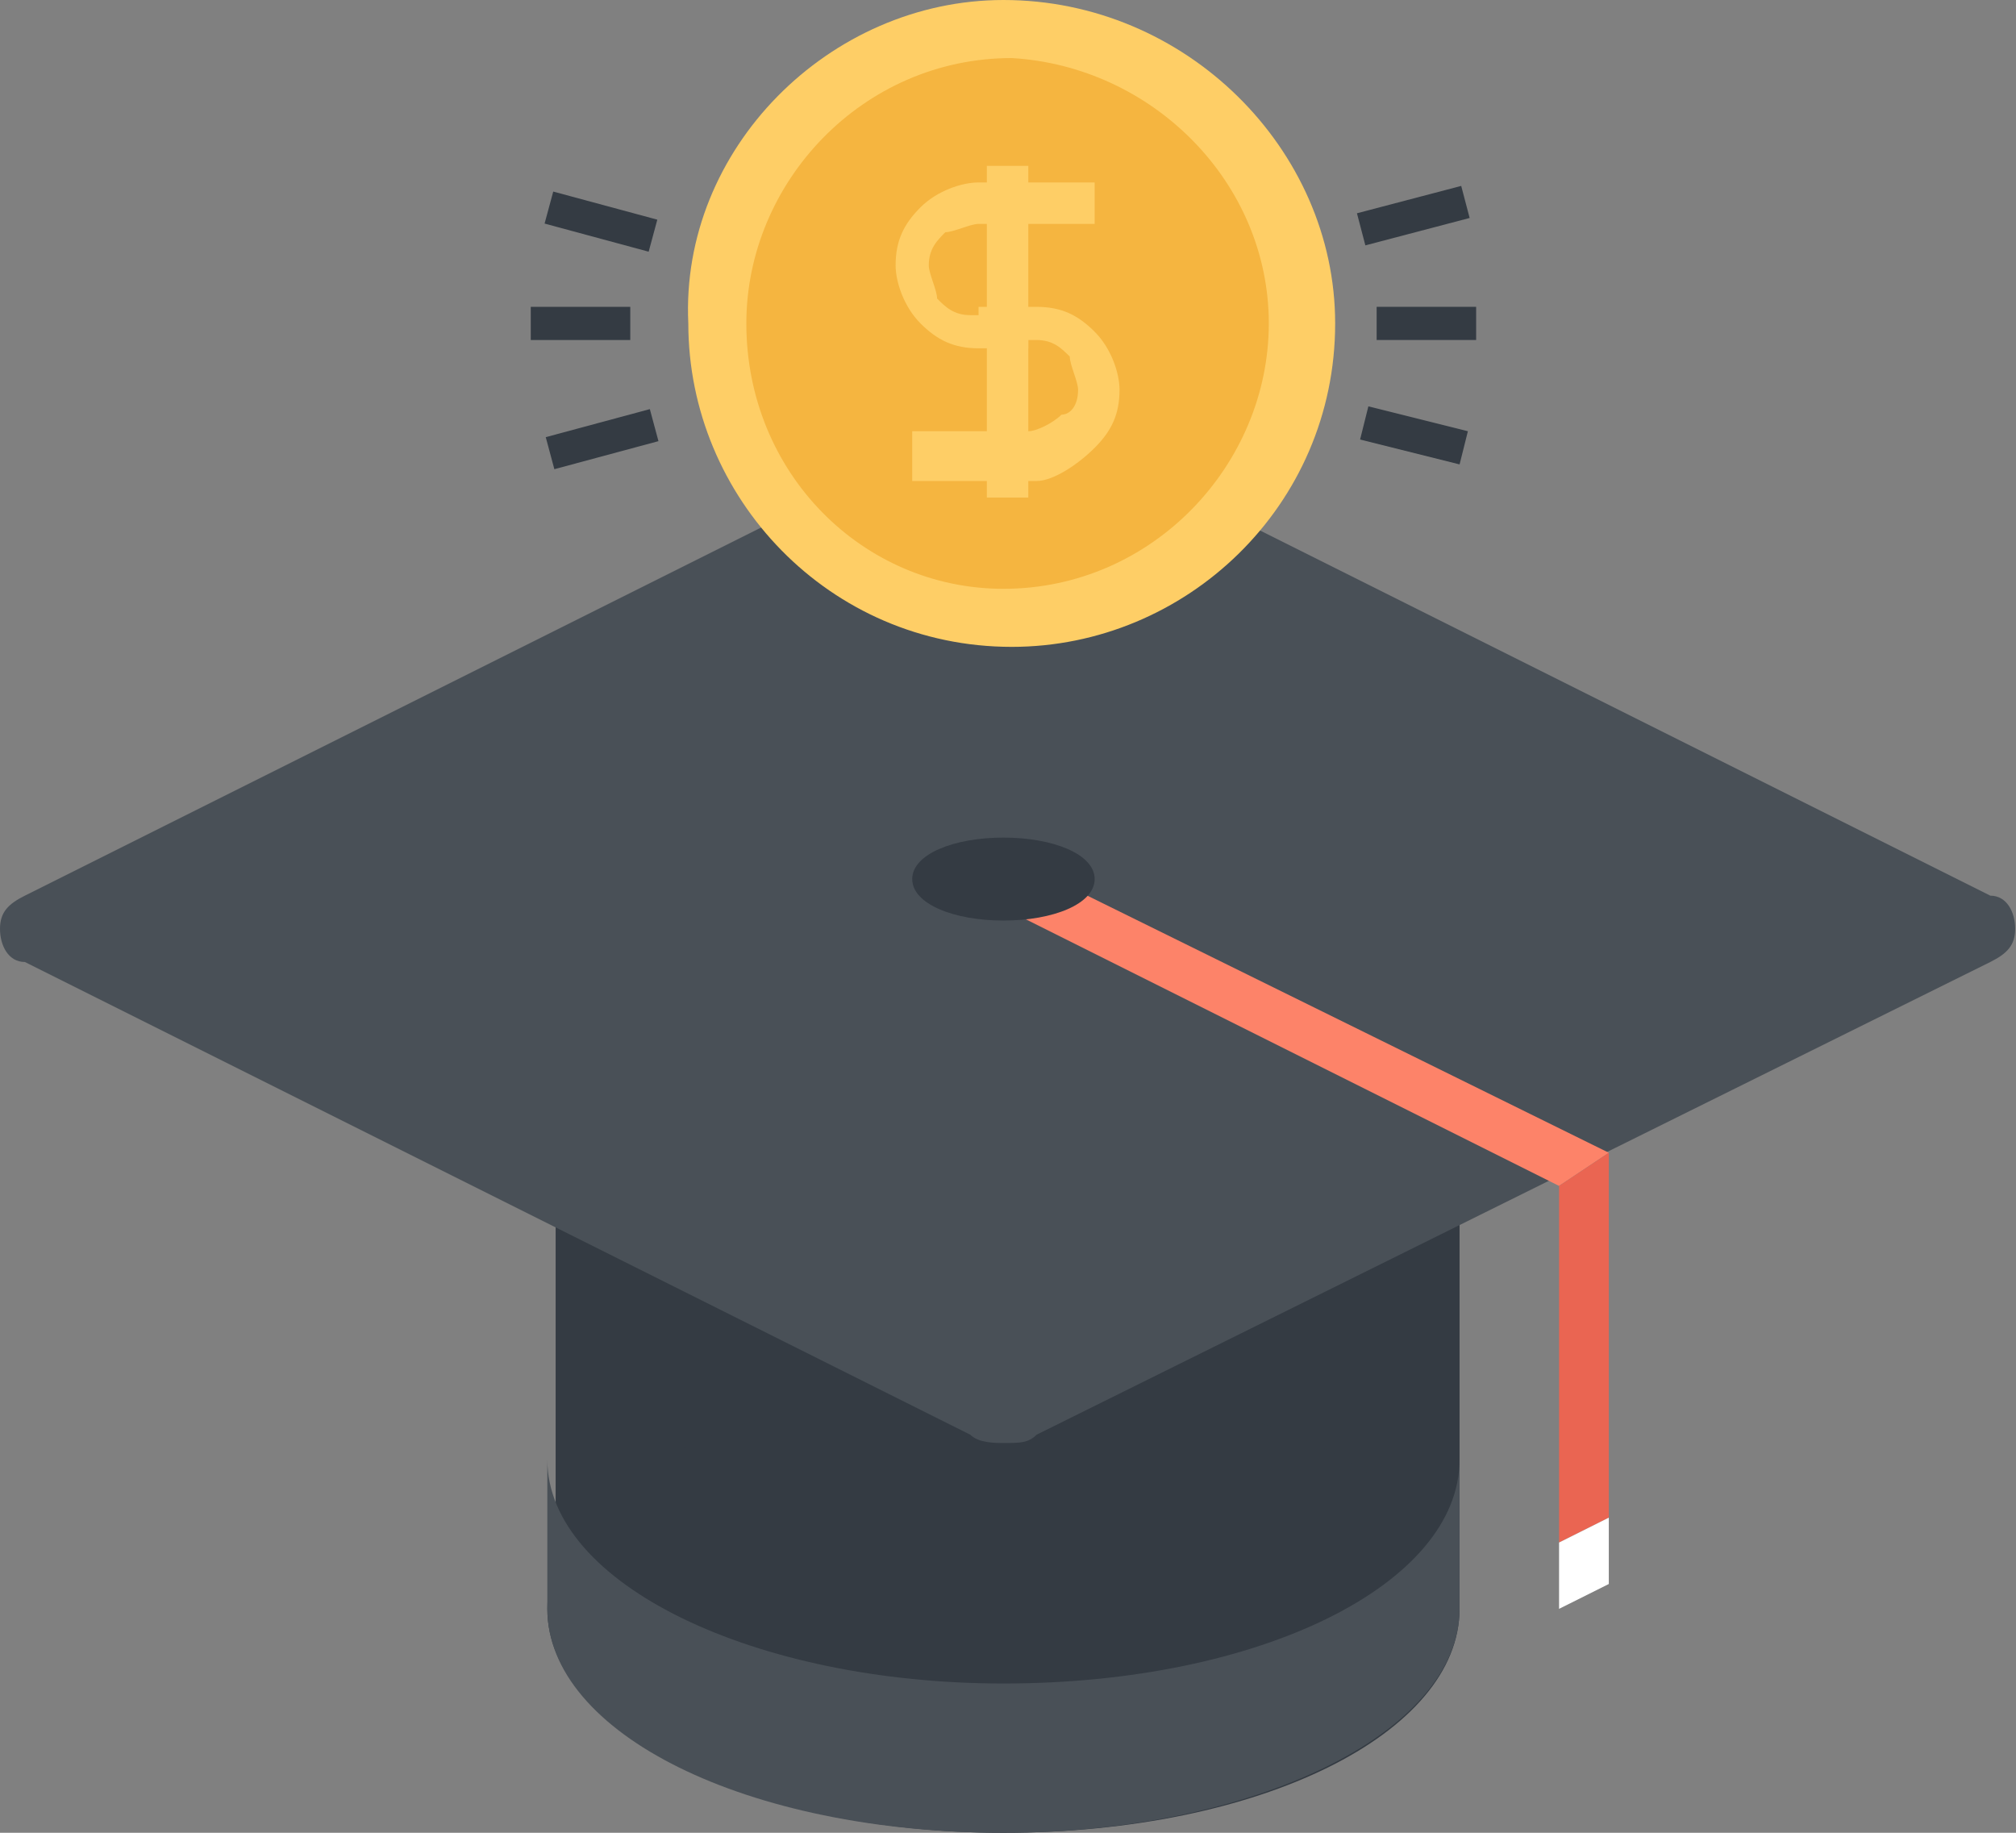 <svg width="99" height="90" viewBox="0 0 99 90" fill="none" xmlns="http://www.w3.org/2000/svg">
<rect x="0" y="0" width="99" height="90" fill="#808080" stroke="none"/>
<path d="M71.675 34.615H27.286V79.004H71.675V34.615Z" fill="#343B43"/>
<path d="M71.674 79.005C71.674 85.113 61.901 90 49.276 90C37.059 90 26.878 85.113 26.878 79.005C26.878 72.896 36.652 68.009 49.276 68.009C61.901 68.009 71.674 72.896 71.674 79.005Z" fill="#343B43"/>
<path d="M49.276 82.67C37.059 82.67 26.878 77.783 26.878 71.674V79.004C26.878 85.113 36.652 90 49.276 90C61.493 90 71.674 85.113 71.674 79.004V71.674C71.674 77.783 61.901 82.67 49.276 82.67Z" fill="#495057"/>
<path d="M51.312 20.769C50.498 20.362 50.09 20.362 49.276 20.362C48.462 20.362 48.054 20.362 47.647 20.769L1.222 43.982C0.407 44.389 0 44.796 0 45.611C0 46.425 0.407 47.24 1.222 47.24L47.647 70.452C48.054 70.86 48.869 70.86 49.276 70.86C50.09 70.86 50.498 70.86 50.905 70.452L97.738 47.24C98.552 46.832 98.959 46.425 98.959 45.611C98.959 44.796 98.552 43.982 97.738 43.982L51.312 20.769Z" fill="#495057"/>
<path d="M76.561 58.235L79.004 56.606L50.09 42.352L48.868 44.389L76.561 58.235Z" fill="#FD8369"/>
<path d="M53.756 43.167C53.756 44.389 51.72 45.204 49.276 45.204C46.833 45.204 44.797 44.389 44.797 43.167C44.797 41.946 46.833 41.131 49.276 41.131C51.72 41.131 53.756 41.946 53.756 43.167Z" fill="#343B43"/>
<path d="M76.561 75.746L79.004 74.525V56.606L76.561 58.235V75.746Z" fill="#EA6552"/>
<path d="M76.561 79.004L79.004 77.783V74.525L76.561 75.747V79.004Z" fill="white"/>
<path d="M65.566 15.882C65.566 24.842 58.236 31.765 49.684 31.765C40.724 31.765 33.801 24.434 33.801 15.882C33.394 7.33 40.724 0 49.276 0C58.236 0 65.566 7.33 65.566 15.882Z" fill="#FECE66"/>
<path d="M62.307 15.882C62.307 22.805 56.606 28.914 49.276 28.914C42.353 28.914 36.651 23.213 36.651 15.882C36.651 8.959 42.353 2.851 49.683 2.851C56.606 3.258 62.307 8.959 62.307 15.882Z" fill="#F5B540"/>
<path d="M50.904 17.104H48.054C46.832 17.104 46.018 16.696 45.203 15.882C44.389 15.068 43.981 13.846 43.981 13.031C43.981 11.809 44.389 10.995 45.203 10.181C46.018 9.366 47.239 8.959 48.054 8.959H53.755V10.995H48.054C47.647 10.995 46.832 11.402 46.425 11.402C46.018 11.809 45.61 12.217 45.61 13.031C45.61 13.438 46.018 14.253 46.018 14.66C46.425 15.068 46.832 15.475 47.647 15.475H50.497V17.104H50.904Z" fill="#FECE66"/>
<path d="M50.905 23.62H44.796V21.176H50.498C50.905 21.176 51.719 20.769 52.127 20.362C52.534 20.362 52.941 19.955 52.941 19.14C52.941 18.733 52.534 17.918 52.534 17.511C52.127 17.104 51.719 16.697 50.905 16.697H48.054V15.068H50.905C52.127 15.068 52.941 15.475 53.755 16.29C54.57 17.104 54.977 18.326 54.977 19.14C54.977 20.362 54.57 21.176 53.755 21.991C52.941 22.805 51.719 23.62 50.905 23.62Z" fill="#FECE66"/>
<path d="M50.497 8.145H48.461V24.434H50.497V8.145Z" fill="#FECE66"/>
<path d="M72.489 15.067H67.603V16.696H72.489V15.067Z" fill="#343B43"/>
<path d="M71.756 9.129L66.636 10.473L67.049 12.049L72.17 10.704L71.756 9.129Z" fill="#343B43"/>
<path d="M72.084 21.176L71.676 22.805L66.79 21.583L67.197 19.954L72.084 21.176Z" fill="#343B43"/>
<path d="M30.951 15.068H26.064V16.697H30.951V15.068Z" fill="#343B43"/>
<path d="M27.168 9.407L26.743 10.979L31.854 12.36L32.279 10.787L27.168 9.407Z" fill="#343B43"/>
<path d="M31.912 20.09L26.8 21.467L27.223 23.04L32.335 21.663L31.912 20.09Z" fill="#343B43"/>
</svg>
